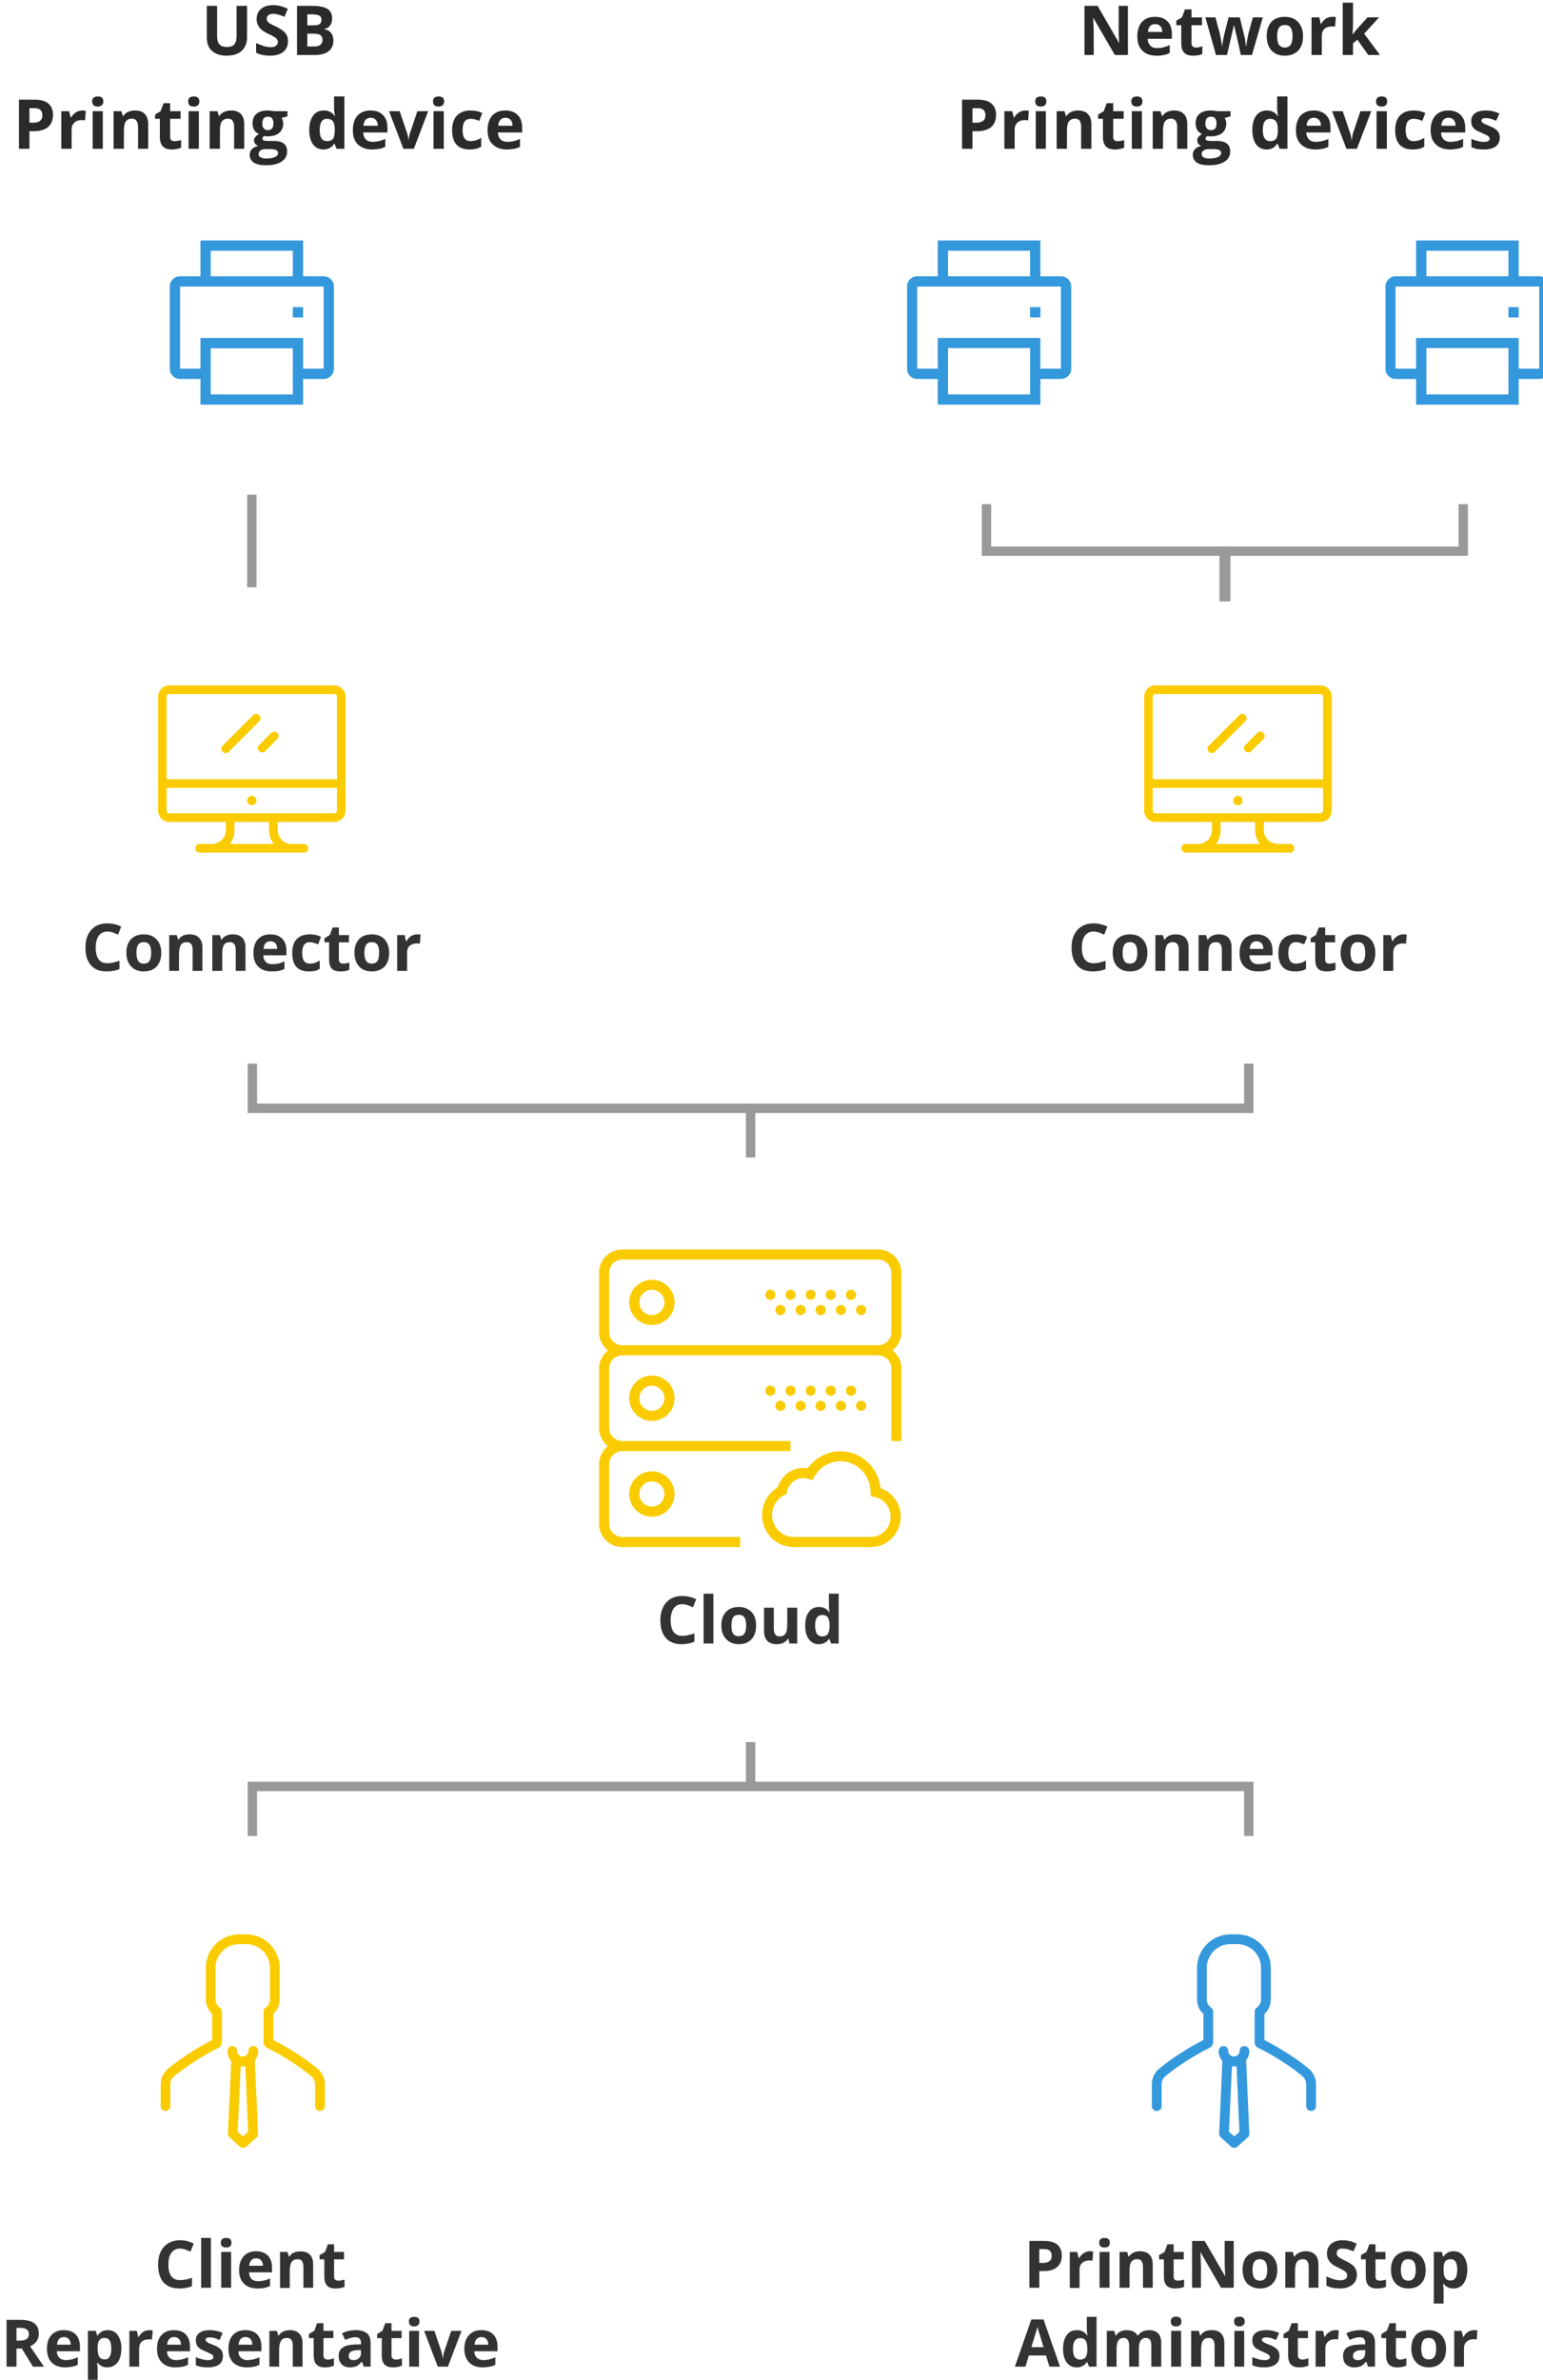 <?xml version="1.0" encoding="UTF-8" standalone="no"?>
<!-- Creator: CorelDRAW X8 -->

<svg
   xmlns:dc="http://purl.org/dc/elements/1.1/"
   xmlns:cc="http://creativecommons.org/ns#"
   xmlns:rdf="http://www.w3.org/1999/02/22-rdf-syntax-ns#"
   xmlns:svg="http://www.w3.org/2000/svg"
   xmlns="http://www.w3.org/2000/svg"
   xmlns:sodipodi="http://sodipodi.sourceforge.net/DTD/sodipodi-0.dtd"
   xmlns:inkscape="http://www.inkscape.org/namespaces/inkscape"
   xml:space="preserve"
   width="329.046"
   height="507.213"
   version="1.1"
   style="clip-rule:evenodd;fill-rule:evenodd;image-rendering:optimizeQuality;shape-rendering:geometricPrecision;text-rendering:geometricPrecision"
   viewBox="0 0 8706.008 13420.011"
   enable-background="new 0 0 450 530"
   id="svg3970"
   sodipodi:docname="software-component.svg"
   inkscape:version="0.92.1 r15371"><sodipodi:namedview
     pagecolor="#ffffff"
     bordercolor="#666666"
     borderopacity="1"
     objecttolerance="10"
     gridtolerance="10"
     guidetolerance="10"
     inkscape:pageopacity="0"
     inkscape:pageshadow="2"
     inkscape:window-width="1920"
     inkscape:window-height="1017"
     id="namedview3972"
     showgrid="false"
     units="px"
     inkscape:zoom="0.75544332"
     inkscape:cx="396.85039"
     inkscape:cy="402.41272"
     inkscape:window-x="-8"
     inkscape:window-y="-8"
     inkscape:window-maximized="1"
     inkscape:current-layer="svg3970" /><defs
     id="defs3682"><style
       type="text/css"
       id="style3680"><![CDATA[
    .str0 {stroke:#999999;stroke-width:52.92}
    .fil2 {fill:none}
    .fil3 {fill:#333333}
    .fil0 {fill:#3498DD}
    .fil1 {fill:#FACC00}
    .fil4 {fill:#2B2A29;fill-rule:nonzero}
   ]]></style></defs><g
     id="g4423"
     transform="translate(-6127,-7859.988)"><g
       id="g4421"><g
         id="g4135"><path
           id="path4133"
           d="m 14812,9997 h -116 v 145 h -579 v -145 h -116 c -31,0 -57,-26 -57,-58 v -463 c 0,-32 26,-58 57,-58 h 116 v -202 h 579 v 202 h 116 c 32,0 58,26 58,58 v 463 c 0,32 -26,58 -58,58 z m -637,87 h 463 v -261 h -463 z m 463,-810 h -463 v 144 h 463 z m 174,202 h -116 -579 -116 v 463 h 116 v -173 h 579 v 173 h 116 z m -174,116 h 58 v 58 h -58 z"
           class="fil0"
           inkscape:connector-curvature="0"
           style="fill:#3498dd" /></g><g
         id="g4139"><path
           id="path4137"
           d="m 12113,9997 h -116 v 145 h -579 v -145 h -116 c -32,0 -57,-26 -57,-58 v -463 c 0,-32 25,-58 57,-58 h 116 v -202 h 579 v 202 h 116 c 32,0 58,26 58,58 v 463 c 0,32 -26,58 -58,58 z m -637,87 h 463 v -261 h -463 z m 463,-810 h -463 v 144 h 463 z m 174,202 h -116 -579 -116 v 463 h 116 v -173 h 579 v 173 h 116 z m -174,116 h 58 v 58 h -58 z"
           class="fil0"
           inkscape:connector-curvature="0"
           style="fill:#3498dd" /></g><g
         id="g4161"><g
           id="g4159"><g
             id="g4145"><g
               id="g4143"><path
                 id="path4141"
                 d="m 13577,12446 h -931 c -8,0 -15,-6 -15,-15 v -128 h 961 v 128 c 0,9 -7,15 -15,15 z m -368,96 c 0,29 10,56 27,77 h -248 c 16,-21 26,-48 26,-77 v -47 h 195 z m -563,-768 h 931 c 8,0 15,6 15,15 v 465 h -961 v -465 c 0,-9 7,-15 15,-15 z m 931,-49 h -931 c -35,0 -63,29 -63,64 v 642 c 0,36 28,64 63,64 h 319 v 47 c 0,42 -34,77 -77,77 h -70 c -14,0 -25,11 -25,24 0,14 11,25 25,25 h 588 c 13,0 24,-11 24,-25 0,-13 -11,-24 -24,-24 h -70 c -43,0 -78,-35 -78,-77 v -47 h 319 c 35,0 64,-28 64,-64 v -642 c 0,-35 -29,-64 -64,-64 z"
                 class="fil1"
                 inkscape:connector-curvature="0"
                 style="fill:#facc00" /></g></g><g
             id="g4149"><path
               id="path4147"
               d="m 13112,12348 c 14,0 26,12 26,27 0,14 -12,26 -26,26 -15,0 -27,-12 -27,-26 0,-15 12,-27 27,-27 z"
               class="fil1"
               inkscape:connector-curvature="0"
               style="fill:#facc00" /></g><g
             id="g4153"><path
               id="path4151"
               d="m 12964,12107 c 6,0 12,-2 17,-7 l 173,-173 c 9,-9 9,-24 0,-34 -10,-10 -25,-10 -35,0 l -172,172 c -10,10 -10,25 0,35 4,5 11,7 17,7 z"
               class="fil1"
               inkscape:connector-curvature="0"
               style="fill:#facc00" /></g><g
             id="g4157"><path
               id="path4155"
               d="m 13153,12096 c 4,5 11,7 17,7 6,0 12,-2 17,-7 l 69,-69 c 9,-9 9,-25 0,-34 -10,-10 -25,-10 -35,0 l -68,69 c -10,9 -10,25 0,34 z"
               class="fil1"
               inkscape:connector-curvature="0"
               style="fill:#facc00" /></g></g></g><g
         id="g4165"><path
           id="path4163"
           d="m 7953,9997 h -116 v 145 h -579 v -145 h -115 c -32,0 -58,-26 -58,-58 v -463 c 0,-32 26,-58 58,-58 h 115 v -202 h 579 v 202 h 116 c 32,0 58,26 58,58 v 463 c 0,32 -26,58 -58,58 z m -637,87 h 463 v -260 h -463 z m 463,-810 h -463 v 144 h 463 z m 174,202 h -116 -579 -115 v 463 h 115 v -173 h 579 v 173 h 116 z m -174,116 h 58 v 58 h -58 z"
           class="fil0"
           inkscape:connector-curvature="0"
           style="fill:#3498dd" /></g><g
         id="g4187"><g
           id="g4185"><g
             id="g4171"><g
               id="g4169"><path
                 id="path4167"
                 d="m 8013,12446 h -931 c -8,0 -15,-6 -15,-15 v -128 h 961 v 128 c 0,9 -7,15 -15,15 z m -368,96 c 0,29 10,56 27,77 h -248 c 16,-21 26,-48 26,-77 v -47 h 195 z m -563,-768 h 931 c 8,0 15,6 15,15 v 465 h -961 v -465 c 0,-9 7,-15 15,-15 z m 931,-49 h -931 c -35,0 -63,29 -63,64 v 642 c 0,36 28,64 63,64 h 319 v 47 c 0,42 -34,77 -77,77 h -70 c -14,0 -25,11 -25,24 0,14 11,25 25,25 h 588 c 13,0 24,-11 24,-25 0,-13 -11,-24 -24,-24 h -71 c -42,0 -77,-35 -77,-77 v -47 h 319 c 35,0 64,-28 64,-64 v -642 c 0,-35 -29,-64 -64,-64 z"
                 class="fil1"
                 inkscape:connector-curvature="0"
                 style="fill:#facc00" /></g></g><g
             id="g4175"><path
               id="path4173"
               d="m 7548,12348 c 14,0 26,12 26,27 0,14 -12,26 -26,26 -15,0 -27,-12 -27,-26 0,-15 12,-27 27,-27 z"
               class="fil1"
               inkscape:connector-curvature="0"
               style="fill:#facc00" /></g><g
             id="g4179"><path
               id="path4177"
               d="m 7400,12107 c 6,0 12,-2 17,-7 l 173,-173 c 9,-9 9,-24 0,-34 -10,-10 -25,-10 -35,0 l -172,172 c -10,10 -10,25 0,35 4,5 11,7 17,7 z"
               class="fil1"
               inkscape:connector-curvature="0"
               style="fill:#facc00" /></g><g
             id="g4183"><path
               id="path4181"
               d="m 7589,12096 c 4,5 11,7 17,7 6,0 12,-2 17,-7 l 69,-69 c 9,-9 9,-25 0,-34 -10,-10 -25,-10 -35,0 l -68,69 c -10,9 -10,25 0,34 z"
               class="fil1"
               inkscape:connector-curvature="0"
               style="fill:#facc00" /></g></g></g><polyline
         id="polyline4189"
         points="13034,11251 13034,10968 11880,10968 11693,10968 11693,10703 "
         class="fil2 str0"
         style="fill:none;stroke:#999999;stroke-width:52.92" /><polyline
         id="polyline4191"
         points="13043,11251 13043,10968 14197,10968 14383,10968 14383,10703 "
         class="fil2 str0"
         style="fill:none;stroke:#999999;stroke-width:52.92" /><line
         id="line4193"
         y2="11172"
         x2="7548"
         y1="10650"
         x1="7548"
         class="fil2 str0"
         style="fill:none;stroke:#999999;stroke-width:52.92" /><polyline
         id="polyline4195"
         points="7551,13858 7551,14110 13173,14110 13173,13858 "
         class="fil2 str0"
         style="fill:none;stroke:#999999;stroke-width:52.92" /><line
         id="line4197"
         y2="14387"
         x2="10362"
         y1="14110"
         x1="10362"
         class="fil2 str0"
         style="fill:none;stroke:#999999;stroke-width:52.92" /><polyline
         id="polyline4199"
         points="13173,18213 13173,17934 7551,17934 7551,18213 "
         class="fil2 str0"
         style="fill:none;stroke:#999999;stroke-width:52.92" /><line
         id="line4201"
         y2="17684"
         x2="10362"
         y1="17934"
         x1="10362"
         class="fil2 str0"
         style="fill:none;stroke:#999999;stroke-width:52.92" /><g
         id="g4255"><g
           id="g4253"><path
             id="path4203"
             d="m 11095,16252 c -12,-117 -110,-208 -226,-208 -73,0 -142,36 -185,96 -8,-1 -16,-2 -25,-2 -66,0 -124,45 -144,109 -54,32 -88,92 -88,156 0,100 79,181 176,181 h 307 c 1,0 3,0 4,-1 2,1 4,1 6,1 h 122 c 92,0 167,-77 167,-171 0,-73 -47,-138 -114,-161 z m -53,275 h -123 -5 -311 c -66,0 -120,-56 -120,-124 0,-47 27,-91 69,-112 l 13,-6 2,-13 c 10,-45 49,-77 92,-77 10,0 20,2 29,5 l 22,7 12,-20 c 31,-54 86,-87 147,-87 93,0 169,78 170,174 l 1,24 22,4 c 52,10 90,57 90,111 0,63 -49,114 -110,114 z m 0,0 z"
             class="fil1"
             inkscape:connector-curvature="0"
             style="fill:#facc00" /><path
             id="path4205"
             d="m 9805,15077 c -70,0 -128,57 -128,127 0,71 58,128 128,128 71,0 128,-57 128,-128 0,-70 -57,-127 -128,-127 z m 0,199 c -39,0 -71,-32 -71,-72 0,-39 32,-71 71,-71 39,0 71,32 71,71 0,40 -32,72 -71,72 z m 0,0 z"
             class="fil1"
             inkscape:connector-curvature="0"
             style="fill:#facc00" /><path
             id="path4207"
             d="m 10957,15162 c 0,16 -13,28 -29,28 -15,0 -28,-12 -28,-28 0,-16 13,-29 28,-29 16,0 29,13 29,29 z m 0,0 z"
             class="fil1"
             inkscape:connector-curvature="0"
             style="fill:#facc00" /><path
             id="path4209"
             d="m 10843,15162 c 0,16 -12,28 -28,28 -16,0 -29,-12 -29,-28 0,-16 13,-29 29,-29 16,0 28,13 28,29 z m 0,0 z"
             class="fil1"
             inkscape:connector-curvature="0"
             style="fill:#facc00" /><path
             id="path4211"
             d="m 11014,15247 c 0,16 -13,29 -29,29 -15,0 -28,-13 -28,-29 0,-16 13,-28 28,-28 16,0 29,12 29,28 z m 0,0 z"
             class="fil1"
             inkscape:connector-curvature="0"
             style="fill:#facc00" /><path
             id="path4213"
             d="m 10900,15247 c 0,16 -13,29 -28,29 -16,0 -29,-13 -29,-29 0,-16 13,-28 29,-28 15,0 28,12 28,28 z m 0,0 z"
             class="fil1"
             inkscape:connector-curvature="0"
             style="fill:#facc00" /><path
             id="path4215"
             d="m 10729,15162 c 0,16 -12,28 -28,28 -16,0 -28,-12 -28,-28 0,-16 12,-29 28,-29 16,0 28,13 28,29 z m 0,0 z"
             class="fil1"
             inkscape:connector-curvature="0"
             style="fill:#facc00" /><path
             id="path4217"
             d="m 10786,15247 c 0,16 -12,29 -28,29 -16,0 -29,-13 -29,-29 0,-16 13,-28 29,-28 16,0 28,12 28,28 z m 0,0 z"
             class="fil1"
             inkscape:connector-curvature="0"
             style="fill:#facc00" /><path
             id="path4219"
             d="m 10616,15162 c 0,16 -13,28 -29,28 -15,0 -28,-12 -28,-28 0,-16 13,-29 28,-29 16,0 29,13 29,29 z m 0,0 z"
             class="fil1"
             inkscape:connector-curvature="0"
             style="fill:#facc00" /><path
             id="path4221"
             d="m 10673,15247 c 0,16 -13,29 -29,29 -16,0 -28,-13 -28,-29 0,-16 12,-28 28,-28 16,0 29,12 29,28 z m 0,0 z"
             class="fil1"
             inkscape:connector-curvature="0"
             style="fill:#facc00" /><path
             id="path4223"
             d="m 10502,15162 c 0,16 -13,28 -29,28 -15,0 -28,-12 -28,-28 0,-16 13,-29 28,-29 16,0 29,13 29,29 z m 0,0 z"
             class="fil1"
             inkscape:connector-curvature="0"
             style="fill:#facc00" /><path
             id="path4225"
             d="m 10559,15247 c 0,16 -13,29 -29,29 -15,0 -28,-13 -28,-29 0,-16 13,-28 28,-28 16,0 29,12 29,28 z m 0,0 z"
             class="fil1"
             inkscape:connector-curvature="0"
             style="fill:#facc00" /><path
             id="path4227"
             d="m 11213,15372 v -335 c 0,-72 -59,-131 -131,-131 H 9638 c -73,0 -131,59 -131,131 v 335 c 0,42 20,79 50,103 -30,24 -50,61 -50,102 v 335 c 0,42 20,79 50,103 -30,24 -50,61 -50,103 v 335 c 0,72 58,131 131,131 h 665 v -57 h -665 c -41,0 -74,-33 -74,-74 v -335 c 0,-41 33,-75 74,-75 h 949 v -57 h -949 c -41,0 -74,-33 -74,-74 v -335 c 0,-41 33,-74 74,-74 h 1444 c 41,0 74,33 74,74 v 409 h 57 v -409 c 0,-41 -20,-78 -51,-102 31,-24 51,-61 51,-103 z m -1575,74 c -41,0 -74,-33 -74,-74 v -335 c 0,-41 33,-74 74,-74 h 1444 c 41,0 74,33 74,74 v 335 c 0,41 -33,74 -74,74 z m 0,0 z"
             class="fil1"
             inkscape:connector-curvature="0"
             style="fill:#facc00" /><path
             id="path4229"
             d="m 9677,15745 c 0,70 58,128 128,128 71,0 128,-58 128,-128 0,-71 -57,-128 -128,-128 -70,0 -128,57 -128,128 z m 199,0 c 0,39 -32,71 -71,71 -39,0 -71,-32 -71,-71 0,-39 32,-71 71,-71 39,0 71,32 71,71 z m 0,0 z"
             class="fil1"
             inkscape:connector-curvature="0"
             style="fill:#facc00" /><path
             id="path4231"
             d="m 10957,15702 c 0,16 -13,29 -29,29 -15,0 -28,-13 -28,-29 0,-16 13,-28 28,-28 16,0 29,12 29,28 z m 0,0 z"
             class="fil1"
             inkscape:connector-curvature="0"
             style="fill:#facc00" /><path
             id="path4233"
             d="m 10843,15702 c 0,16 -12,29 -28,29 -16,0 -29,-13 -29,-29 0,-16 13,-28 29,-28 16,0 28,12 28,28 z m 0,0 z"
             class="fil1"
             inkscape:connector-curvature="0"
             style="fill:#facc00" /><path
             id="path4235"
             d="m 11014,15788 c 0,15 -13,28 -29,28 -15,0 -28,-13 -28,-28 0,-16 13,-29 28,-29 16,0 29,13 29,29 z m 0,0 z"
             class="fil1"
             inkscape:connector-curvature="0"
             style="fill:#facc00" /><path
             id="path4237"
             d="m 10900,15788 c 0,15 -13,28 -28,28 -16,0 -29,-13 -29,-28 0,-16 13,-29 29,-29 15,0 28,13 28,29 z m 0,0 z"
             class="fil1"
             inkscape:connector-curvature="0"
             style="fill:#facc00" /><path
             id="path4239"
             d="m 10729,15702 c 0,16 -12,29 -28,29 -16,0 -28,-13 -28,-29 0,-16 12,-28 28,-28 16,0 28,12 28,28 z m 0,0 z"
             class="fil1"
             inkscape:connector-curvature="0"
             style="fill:#facc00" /><path
             id="path4241"
             d="m 10786,15788 c 0,15 -12,28 -28,28 -16,0 -29,-13 -29,-28 0,-16 13,-29 29,-29 16,0 28,13 28,29 z m 0,0 z"
             class="fil1"
             inkscape:connector-curvature="0"
             style="fill:#facc00" /><path
             id="path4243"
             d="m 10616,15702 c 0,16 -13,29 -29,29 -15,0 -28,-13 -28,-29 0,-16 13,-28 28,-28 16,0 29,12 29,28 z m 0,0 z"
             class="fil1"
             inkscape:connector-curvature="0"
             style="fill:#facc00" /><path
             id="path4245"
             d="m 10673,15788 c 0,15 -13,28 -29,28 -16,0 -28,-13 -28,-28 0,-16 12,-29 28,-29 16,0 29,13 29,29 z m 0,0 z"
             class="fil1"
             inkscape:connector-curvature="0"
             style="fill:#facc00" /><path
             id="path4247"
             d="m 10502,15702 c 0,16 -13,29 -29,29 -15,0 -28,-13 -28,-29 0,-16 13,-28 28,-28 16,0 29,12 29,28 z m 0,0 z"
             class="fil1"
             inkscape:connector-curvature="0"
             style="fill:#facc00" /><path
             id="path4249"
             d="m 10559,15788 c 0,15 -13,28 -29,28 -15,0 -28,-13 -28,-28 0,-16 13,-29 28,-29 16,0 29,13 29,29 z m 0,0 z"
             class="fil1"
             inkscape:connector-curvature="0"
             style="fill:#facc00" /><path
             id="path4251"
             d="m 9677,16285 c 0,71 58,128 128,128 71,0 128,-57 128,-128 0,-70 -57,-128 -128,-128 -70,0 -128,58 -128,128 z m 199,0 c 0,39 -32,71 -71,71 -39,0 -71,-32 -71,-71 0,-39 32,-71 71,-71 39,0 71,32 71,71 z m 0,0 z"
             class="fil1"
             inkscape:connector-curvature="0"
             style="fill:#facc00" /></g></g><g
         id="g4263"><g
           id="g4261"><path
             id="path4257"
             d="m 12667,19526 c -26,21 -41,54 -41,88 v 123 c 0,15 12,27 27,27 16,0 28,-12 28,-27 v -123 c 0,-18 8,-35 21,-46 109,-89 227,-149 250,-160 12,-6 20,-18 20,-32 v -173 c 0,-9 -5,-17 -12,-22 -15,-10 -24,-27 -24,-45 v -179 c 0,-74 60,-134 134,-134 h 38 c 74,0 134,60 134,134 v 179 c 0,18 -9,35 -24,45 -7,5 -12,13 -12,22 v 173 c 0,14 8,26 20,32 23,11 141,70 250,160 13,11 21,28 21,46 v 122 c 0,16 12,28 28,28 15,0 27,-12 27,-28 v -122 c 0,-35 -15,-67 -41,-89 -102,-83 -211,-141 -250,-161 v -147 c 23,-21 36,-50 36,-81 v -179 c 0,-104 -85,-189 -189,-189 h -38 c -104,0 -189,85 -189,189 v 179 c 0,31 13,60 36,81 v 147 c -39,20 -148,78 -250,162 z m 0,0 z"
             class="fil0"
             inkscape:connector-curvature="0"
             style="fill:#3498dd" /><path
             id="path4259"
             d="m 13148,19398 c -15,0 -27,12 -27,28 0,17 -14,31 -32,31 -6,0 -13,-2 -18,-5 -1,-1 -2,-2 -3,-3 -7,-6 -11,-14 -11,-24 0,-15 -12,-27 -27,-27 -15,0 -27,12 -27,27 0,22 8,42 21,58 l -18,408 c 0,9 3,17 9,22 l 58,52 c 5,5 12,7 18,7 7,0 13,-2 18,-7 l 57,-51 c 7,-5 10,-13 10,-21 l -18,-414 c 11,-15 18,-33 18,-53 0,-15 -13,-28 -28,-28 z m -57,510 -30,-27 17,-369 c 3,0 7,1 11,1 5,0 10,-1 15,-2 l 16,371 z m 0,0 z"
             class="fil0"
             inkscape:connector-curvature="0"
             style="fill:#3498dd" /></g></g><g
         id="g4269"><path
           id="path4265"
           d="m 7075,19526 c -26,21 -41,54 -41,88 v 123 c 0,15 12,27 27,27 15,0 27,-12 27,-27 v -123 c 0,-18 8,-35 22,-46 109,-89 227,-149 249,-160 13,-6 20,-18 20,-32 v -172 c 0,-10 -4,-18 -12,-23 -15,-10 -24,-27 -24,-45 v -179 c 0,-74 60,-134 134,-134 h 39 c 74,0 134,60 134,134 v 179 c 0,18 -9,35 -24,45 -8,5 -12,13 -12,23 v 172 c 0,14 8,26 20,32 22,11 140,70 249,160 14,11 22,28 22,46 v 122 c 0,16 12,28 27,28 15,0 28,-12 28,-28 v -122 c 0,-35 -16,-67 -42,-89 -101,-83 -210,-141 -249,-161 v -147 c 22,-21 36,-50 36,-81 v -179 c 0,-104 -85,-189 -189,-189 h -39 c -104,0 -189,85 -189,189 v 179 c 0,31 14,60 36,81 v 147 c -39,20 -147,78 -249,162 z m 0,0 z"
           class="fil1"
           inkscape:connector-curvature="0"
           style="fill:#facc00" /><path
           id="path4267"
           d="m 7556,19398 c -15,0 -27,12 -27,28 0,17 -15,31 -32,31 -7,0 -13,-2 -18,-5 -1,-1 -3,-2 -4,-3 -6,-6 -10,-14 -10,-24 0,-15 -12,-27 -28,-27 -15,0 -27,12 -27,27 0,22 8,42 22,58 l -19,408 c 0,9 3,17 10,22 l 57,52 c 6,5 12,7 19,7 6,0 13,-2 18,-7 l 57,-51 c 6,-5 9,-13 9,-21 l -18,-414 c 12,-15 19,-33 19,-53 -1,-15 -13,-28 -28,-28 z m -58,510 -30,-27 17,-369 c 4,0 8,1 11,1 5,0 10,-1 15,-2 l 16,371 z m 0,0 z"
           class="fil1"
           inkscape:connector-curvature="0"
           style="fill:#facc00" /></g><g
         id="g4289"><path
           id="path4271"
           d="m 6733,13113 c -21,0 -37,8 -49,24 -11,16 -17,38 -17,66 0,59 22,89 66,89 19,0 41,-5 68,-14 v 47 c -22,9 -46,13 -73,13 -38,0 -68,-11 -88,-35 -21,-23 -31,-56 -31,-100 0,-28 5,-52 15,-72 10,-21 25,-37 43,-48 19,-11 41,-16 66,-16 26,0 52,6 78,18 l -18,46 c -10,-5 -20,-9 -30,-13 -10,-3 -20,-5 -30,-5 z"
           class="fil3"
           inkscape:connector-curvature="0"
           style="fill:#333333" /><path
           id="path4273"
           d="m 7037,13233 c 0,33 -9,59 -27,78 -17,18 -41,27 -72,27 -19,0 -37,-4 -51,-12 -15,-9 -27,-21 -35,-37 -8,-16 -12,-34 -12,-56 0,-33 9,-58 26,-77 18,-18 42,-27 73,-27 19,0 37,4 51,12 15,9 27,21 35,37 8,16 12,34 12,55 z m -140,0 c 0,20 3,35 10,46 6,10 17,15 32,15 14,0 25,-5 31,-15 7,-10 10,-26 10,-46 0,-20 -3,-35 -10,-45 -6,-10 -17,-15 -32,-15 -14,0 -25,5 -32,15 -6,10 -9,25 -9,45 z"
           class="fil3"
           inkscape:connector-curvature="0"
           style="fill:#333333" /><path
           id="path4275"
           d="m 7269,13335 h -55 v -118 c 0,-15 -3,-26 -8,-33 -5,-7 -14,-11 -25,-11 -15,0 -27,5 -33,15 -7,11 -11,28 -11,52 v 95 h -55 v -202 h 42 l 8,25 h 3 c 6,-9 14,-17 25,-22 11,-5 23,-7 37,-7 23,0 41,6 53,19 13,13 19,31 19,55 z"
           class="fil3"
           inkscape:connector-curvature="0"
           style="fill:#333333" /><path
           id="path4277"
           d="m 7512,13335 h -55 v -118 c 0,-15 -3,-26 -8,-33 -5,-7 -13,-11 -25,-11 -15,0 -26,5 -33,15 -7,11 -10,28 -10,52 v 95 h -56 v -202 h 43 l 7,25 h 3 c 6,-9 15,-17 26,-22 10,-5 23,-7 36,-7 24,0 42,6 54,19 12,13 18,31 18,55 z"
           class="fil3"
           inkscape:connector-curvature="0"
           style="fill:#333333" /><path
           id="path4279"
           d="m 7660,13338 c -32,0 -58,-9 -76,-27 -18,-18 -27,-43 -27,-76 0,-34 8,-60 25,-78 17,-19 40,-28 70,-28 29,0 51,8 67,24 16,16 24,39 24,68 v 26 h -130 c 0,16 5,28 13,37 9,9 21,13 37,13 12,0 24,-1 35,-3 10,-3 22,-7 34,-13 v 43 c -10,5 -20,8 -31,11 -11,2 -25,3 -41,3 z m -7,-170 c -12,0 -21,4 -28,11 -6,8 -10,18 -11,32 h 77 c 0,-14 -4,-24 -10,-32 -7,-7 -17,-11 -28,-11 z"
           class="fil3"
           inkscape:connector-curvature="0"
           style="fill:#333333" /><path
           id="path4281"
           d="m 7870,13338 c -63,0 -94,-34 -94,-103 0,-35 8,-61 25,-79 17,-18 42,-27 74,-27 23,0 44,4 63,14 l -16,42 c -9,-3 -17,-6 -25,-8 -7,-3 -15,-4 -22,-4 -29,0 -43,21 -43,61 0,40 14,60 43,60 10,0 20,-2 29,-4 9,-3 18,-8 27,-14 v 47 c -8,6 -18,10 -27,12 -9,2 -20,3 -34,3 z"
           class="fil3"
           inkscape:connector-curvature="0"
           style="fill:#333333" /><path
           id="path4283"
           d="m 8063,13294 c 10,0 22,-2 35,-6 v 41 c -14,6 -30,9 -50,9 -23,0 -39,-5 -49,-16 -10,-11 -15,-28 -15,-50 v -98 h -26 v -23 l 30,-19 16,-42 h 35 v 43 h 57 v 41 h -57 v 98 c 0,7 3,13 7,17 4,4 10,5 17,5 z"
           class="fil3"
           inkscape:connector-curvature="0"
           style="fill:#333333" /><path
           id="path4285"
           d="m 8323,13233 c 0,33 -9,59 -26,78 -18,18 -42,27 -73,27 -19,0 -36,-4 -51,-12 -15,-9 -26,-21 -34,-37 -8,-16 -12,-34 -12,-56 0,-33 8,-58 26,-77 17,-18 41,-27 72,-27 20,0 37,4 52,12 15,9 26,21 34,37 8,16 12,34 12,55 z m -140,0 c 0,20 3,35 10,46 6,10 17,15 32,15 15,0 25,-5 32,-15 6,-10 9,-26 9,-46 0,-20 -3,-35 -9,-45 -7,-10 -18,-15 -32,-15 -15,0 -26,5 -32,15 -7,10 -10,25 -10,45 z"
           class="fil3"
           inkscape:connector-curvature="0"
           style="fill:#333333" /><path
           id="path4287"
           d="m 8481,13129 c 8,0 14,0 19,1 l -4,52 c -5,-1 -10,-2 -17,-2 -17,0 -31,5 -41,14 -10,9 -14,22 -14,38 v 103 h -56 v -202 h 42 l 8,34 h 3 c 6,-12 15,-21 25,-28 11,-7 23,-10 35,-10 z"
           class="fil3"
           inkscape:connector-curvature="0"
           style="fill:#333333" /></g><g
         id="g4301"><path
           id="path4291"
           d="m 9977,16906 c -21,0 -37,8 -49,24 -11,16 -17,38 -17,66 0,59 22,89 66,89 19,0 41,-5 68,-14 v 47 c -22,9 -46,14 -73,14 -38,0 -68,-12 -88,-35 -21,-24 -31,-57 -31,-101 0,-27 5,-51 15,-72 10,-21 25,-37 43,-48 19,-11 41,-16 66,-16 26,0 52,6 78,18 l -18,46 c -10,-5 -20,-9 -30,-12 -10,-4 -20,-6 -30,-6 z"
           class="fil3"
           inkscape:connector-curvature="0"
           style="fill:#333333" /><polygon
           id="polygon4293"
           points="10152,17128 10097,17128 10097,16847 10152,16847 "
           class="fil3"
           style="fill:#333333" /><path
           id="path4295"
           d="m 10393,17027 c 0,32 -8,58 -26,77 -17,18 -41,28 -72,28 -19,0 -37,-5 -51,-13 -15,-9 -27,-21 -35,-37 -8,-16 -12,-34 -12,-55 0,-33 9,-59 26,-77 18,-19 42,-28 73,-28 19,0 37,4 51,13 15,8 27,20 35,36 8,16 11,34 11,56 z m -139,0 c 0,20 3,35 9,45 7,10 18,15 33,15 14,0 25,-5 31,-15 7,-10 10,-25 10,-45 0,-21 -3,-36 -10,-46 -6,-10 -17,-15 -32,-15 -14,0 -25,5 -32,15 -6,10 -9,25 -9,46 z"
           class="fil3"
           inkscape:connector-curvature="0"
           style="fill:#333333" /><path
           id="path4297"
           d="m 10582,17128 -7,-26 h -3 c -6,10 -14,17 -25,22 -11,5 -23,8 -37,8 -24,0 -42,-7 -54,-19 -12,-13 -18,-32 -18,-55 v -132 h 55 v 118 c 0,14 3,25 8,33 5,7 13,11 25,11 15,0 26,-5 33,-16 7,-10 10,-27 10,-51 v -95 h 56 v 202 z"
           class="fil3"
           inkscape:connector-curvature="0"
           style="fill:#333333" /><path
           id="path4299"
           d="m 10746,17132 c -23,0 -42,-10 -55,-28 -14,-19 -21,-44 -21,-77 0,-33 7,-59 21,-77 14,-19 33,-28 57,-28 25,0 45,10 58,30 h 2 c -3,-15 -4,-29 -4,-41 v -64 h 55 v 281 h -42 l -11,-26 h -2 c -13,20 -32,30 -58,30 z m 20,-44 c 14,0 24,-4 31,-13 6,-8 10,-22 11,-41 v -6 c 0,-22 -4,-38 -10,-47 -7,-9 -18,-14 -33,-14 -12,0 -22,5 -29,15 -7,11 -10,26 -10,46 0,20 4,35 10,45 7,10 17,15 30,15 z"
           class="fil3"
           inkscape:connector-curvature="0"
           style="fill:#333333" /></g><g
         id="g4343"><path
           id="path4303"
           d="m 7143,20540 c -21,0 -37,8 -49,24 -12,16 -17,38 -17,66 0,59 22,88 66,88 19,0 41,-4 67,-13 v 47 c -21,9 -46,13 -72,13 -39,0 -68,-12 -89,-35 -20,-23 -30,-57 -30,-100 0,-28 5,-52 15,-73 10,-20 24,-36 43,-47 19,-11 41,-17 66,-17 26,0 51,6 77,19 l -18,45 c -10,-4 -20,-8 -30,-12 -10,-3 -19,-5 -29,-5 z"
           class="fil3"
           inkscape:connector-curvature="0"
           style="fill:#333333" /><polygon
           id="polygon4305"
           points="7317,20761 7262,20761 7262,20480 7317,20480 "
           class="fil3"
           style="fill:#333333" /><path
           id="path4307"
           d="m 7373,20507 c 0,-18 10,-27 30,-27 20,0 30,9 30,27 0,9 -2,15 -7,20 -5,5 -13,7 -23,7 -20,0 -30,-9 -30,-27 z m 58,254 h -56 v -202 h 56 z"
           class="fil3"
           inkscape:connector-curvature="0"
           style="fill:#333333" /><path
           id="path4309"
           d="m 7580,20765 c -33,0 -58,-9 -76,-27 -19,-18 -28,-43 -28,-76 0,-34 9,-60 26,-79 16,-18 40,-28 70,-28 28,0 51,9 67,25 15,16 23,39 23,67 v 27 h -130 c 1,16 5,28 14,37 9,9 21,13 36,13 13,0 24,-1 35,-4 11,-2 22,-6 34,-12 v 43 c -10,5 -20,8 -31,11 -11,2 -24,3 -40,3 z m -8,-170 c -12,0 -21,3 -27,11 -7,7 -11,18 -12,31 h 78 c -1,-13 -4,-24 -11,-31 -7,-8 -16,-11 -28,-11 z"
           class="fil3"
           inkscape:connector-curvature="0"
           style="fill:#333333" /><path
           id="path4311"
           d="m 7894,20761 h -55 v -118 c 0,-14 -3,-25 -8,-32 -5,-8 -13,-11 -25,-11 -15,0 -26,5 -33,15 -7,10 -11,27 -11,51 v 96 h -55 v -203 h 42 l 8,26 h 3 c 6,-10 14,-17 25,-22 11,-5 23,-7 37,-7 24,0 41,6 54,19 12,12 18,31 18,55 z"
           class="fil3"
           inkscape:connector-curvature="0"
           style="fill:#333333" /><path
           id="path4313"
           d="m 8036,20721 c 10,0 21,-2 35,-6 v 41 c -14,6 -31,9 -51,9 -22,0 -38,-5 -48,-17 -10,-11 -15,-28 -15,-50 v -97 h -27 v -24 l 31,-18 16,-43 h 35 v 43 h 56 v 42 h -56 v 97 c 0,8 2,14 6,18 5,3 11,5 18,5 z"
           class="fil3"
           inkscape:connector-curvature="0"
           style="fill:#333333" /><path
           id="path4315"
           d="m 6220,21105 v 101 h -56 v -264 h 77 c 36,0 62,6 79,19 18,13 26,33 26,60 0,15 -4,29 -12,41 -9,12 -21,22 -37,29 40,59 66,98 78,115 h -62 l -63,-102 h -30 z m 0,-46 h 18 c 18,0 31,-3 39,-9 9,-6 13,-15 13,-28 0,-12 -5,-21 -13,-27 -9,-5 -22,-8 -40,-8 h -17 z"
           class="fil3"
           inkscape:connector-curvature="0"
           style="fill:#333333" /><path
           id="path4317"
           d="m 6495,21210 c -32,0 -58,-9 -76,-27 -18,-18 -27,-44 -27,-77 0,-34 8,-60 25,-78 17,-19 40,-28 70,-28 29,0 51,8 67,24 16,17 24,39 24,68 v 27 h -131 c 1,15 6,28 14,36 9,9 21,14 37,14 12,0 24,-2 34,-4 11,-3 23,-7 34,-12 v 42 c -9,5 -20,9 -31,11 -10,2 -24,4 -40,4 z m -7,-171 c -12,0 -21,4 -28,11 -7,8 -10,18 -11,32 h 77 c 0,-14 -4,-24 -11,-32 -6,-7 -16,-11 -27,-11 z"
           class="fil3"
           inkscape:connector-curvature="0"
           style="fill:#333333" /><path
           id="path4319"
           d="m 6734,21210 c -24,0 -43,-9 -56,-26 h -3 c 2,17 3,26 3,29 v 82 h -55 v -291 h 45 l 7,26 h 3 c 13,-20 32,-30 57,-30 24,0 43,9 56,28 14,18 21,44 21,76 0,22 -4,41 -10,57 -6,16 -15,28 -27,36 -12,8 -25,13 -41,13 z m -17,-166 c -13,0 -23,4 -29,13 -7,8 -10,22 -10,41 v 6 c 0,22 3,37 10,47 6,9 16,14 30,14 25,0 37,-20 37,-61 0,-20 -3,-35 -9,-45 -6,-10 -16,-15 -29,-15 z"
           class="fil3"
           inkscape:connector-curvature="0"
           style="fill:#333333" /><path
           id="path4321"
           d="m 6970,21000 c 7,0 14,1 19,2 l -5,51 c -4,-1 -9,-1 -16,-1 -17,0 -31,4 -41,13 -10,9 -15,22 -15,38 v 103 h -55 v -202 h 42 l 8,34 h 3 c 6,-12 15,-21 25,-28 11,-7 22,-10 35,-10 z"
           class="fil3"
           inkscape:connector-curvature="0"
           style="fill:#333333" /><path
           id="path4323"
           d="m 7117,21210 c -33,0 -58,-9 -76,-27 -19,-18 -28,-44 -28,-77 0,-34 8,-60 25,-78 17,-19 41,-28 71,-28 28,0 51,8 66,24 16,17 24,39 24,68 v 27 h -130 c 0,15 5,28 14,36 8,9 21,14 36,14 13,0 24,-2 35,-4 11,-3 22,-7 34,-12 v 42 c -10,5 -20,9 -31,11 -11,2 -24,4 -40,4 z m -8,-171 c -12,0 -21,4 -27,11 -7,8 -11,18 -12,32 h 78 c -1,-14 -4,-24 -11,-32 -7,-7 -16,-11 -28,-11 z"
           class="fil3"
           inkscape:connector-curvature="0"
           style="fill:#333333" /><path
           id="path4325"
           d="m 7385,21146 c 0,21 -7,36 -21,47 -15,11 -36,17 -65,17 -15,0 -27,-1 -38,-3 -10,-2 -20,-5 -29,-9 v -46 c 10,5 22,9 35,12 13,4 24,5 34,5 20,0 30,-6 30,-17 0,-4 -2,-8 -4,-11 -3,-2 -7,-5 -14,-9 -6,-3 -15,-7 -26,-12 -16,-6 -27,-12 -34,-18 -8,-6 -13,-12 -16,-19 -3,-7 -5,-16 -5,-27 0,-18 7,-31 21,-41 14,-10 33,-15 59,-15 24,0 48,5 71,16 l -17,40 c -10,-5 -19,-8 -28,-11 -9,-3 -18,-4 -27,-4 -16,0 -24,4 -24,13 0,5 2,9 8,13 5,4 16,9 34,16 16,6 27,12 35,18 7,5 12,12 16,19 3,7 5,16 5,26 z"
           class="fil3"
           inkscape:connector-curvature="0"
           style="fill:#333333" /><path
           id="path4327"
           d="m 7520,21210 c -33,0 -58,-9 -77,-27 -18,-18 -27,-44 -27,-77 0,-34 8,-60 25,-78 17,-19 41,-28 71,-28 28,0 50,8 66,24 16,17 24,39 24,68 v 27 h -130 c 0,15 5,28 14,36 8,9 21,14 36,14 12,0 24,-2 35,-4 11,-3 22,-7 34,-12 v 42 c -10,5 -20,9 -31,11 -11,2 -24,4 -40,4 z m -8,-171 c -12,0 -21,4 -27,11 -7,8 -11,18 -12,32 h 78 c -1,-14 -4,-24 -11,-32 -7,-7 -16,-11 -28,-11 z"
           class="fil3"
           inkscape:connector-curvature="0"
           style="fill:#333333" /><path
           id="path4329"
           d="m 7834,21206 h -55 v -118 c 0,-15 -3,-26 -8,-33 -5,-7 -14,-11 -25,-11 -15,0 -27,5 -33,16 -7,10 -11,27 -11,51 v 95 h -55 v -202 h 42 l 8,26 h 3 c 6,-10 14,-17 25,-22 11,-5 23,-8 37,-8 23,0 41,6 53,19 13,13 19,31 19,55 z"
           class="fil3"
           inkscape:connector-curvature="0"
           style="fill:#333333" /><path
           id="path4331"
           d="m 7976,21166 c 9,0 21,-2 35,-7 v 41 c -14,7 -31,10 -51,10 -22,0 -38,-6 -48,-17 -10,-11 -15,-28 -15,-50 v -98 h -27 v -23 l 31,-19 15,-42 h 36 v 43 h 56 v 41 h -56 v 98 c 0,8 2,13 6,17 5,4 11,6 18,6 z"
           class="fil3"
           inkscape:connector-curvature="0"
           style="fill:#333333" /><path
           id="path4333"
           d="m 8180,21206 -11,-28 h -1 c -10,12 -19,20 -29,25 -10,4 -23,7 -38,7 -20,0 -35,-6 -46,-17 -11,-11 -17,-27 -17,-47 0,-22 7,-38 23,-48 15,-10 37,-16 67,-17 l 36,-1 v -9 c 0,-20 -11,-31 -32,-31 -16,0 -35,5 -57,15 l -18,-37 c 23,-12 49,-18 77,-18 27,0 48,6 63,17 14,12 21,30 21,54 v 135 z m -17,-94 -21,1 c -16,1 -28,3 -36,9 -8,5 -11,13 -11,24 0,15 8,23 26,23 13,0 23,-3 31,-11 8,-7 12,-17 12,-29 z"
           class="fil3"
           inkscape:connector-curvature="0"
           style="fill:#333333" /><path
           id="path4335"
           d="m 8360,21166 c 10,0 22,-2 35,-7 v 41 c -14,7 -31,10 -51,10 -22,0 -38,-6 -48,-17 -10,-11 -15,-28 -15,-50 v -98 h -26 v -23 l 30,-19 16,-42 h 35 v 43 h 57 v 41 h -57 v 98 c 0,8 2,13 7,17 4,4 10,6 17,6 z"
           class="fil3"
           inkscape:connector-curvature="0"
           style="fill:#333333" /><path
           id="path4337"
           d="m 8434,20951 c 0,-17 10,-26 30,-26 20,0 30,9 30,26 0,9 -3,16 -8,20 -5,5 -12,8 -22,8 -20,0 -30,-9 -30,-28 z m 57,255 h -55 v -202 h 55 z"
           class="fil3"
           inkscape:connector-curvature="0"
           style="fill:#333333" /><path
           id="path4339"
           d="m 8597,21206 -77,-202 h 58 l 39,115 c 4,15 7,28 8,41 h 1 c 1,-11 3,-25 8,-41 l 39,-115 h 58 l -77,202 z"
           class="fil3"
           inkscape:connector-curvature="0"
           style="fill:#333333" /><path
           id="path4341"
           d="m 8851,21210 c -32,0 -58,-9 -76,-27 -18,-18 -28,-44 -28,-77 0,-34 9,-60 26,-78 17,-19 40,-28 70,-28 29,0 51,8 67,24 16,17 24,39 24,68 v 27 h -131 c 1,15 5,28 14,36 9,9 21,14 37,14 12,0 23,-2 34,-4 11,-3 22,-7 34,-12 v 42 c -9,5 -20,9 -31,11 -11,2 -24,4 -40,4 z m -8,-171 c -11,0 -20,4 -27,11 -7,8 -11,18 -11,32 h 77 c 0,-14 -4,-24 -11,-32 -7,-7 -16,-11 -28,-11 z"
           class="fil3"
           inkscape:connector-curvature="0"
           style="fill:#333333" /></g><g
         id="g4395"><path
           id="path4345"
           d="m 12118,20580 c 0,28 -9,50 -27,65 -18,15 -43,22 -76,22 h -24 v 94 h -56 v -264 h 84 c 32,0 57,7 74,21 16,14 25,34 25,62 z m -127,41 h 18 c 18,0 31,-3 39,-10 9,-7 13,-16 13,-30 0,-13 -4,-22 -11,-29 -7,-6 -18,-9 -33,-9 h -26 z"
           class="fil3"
           inkscape:connector-curvature="0"
           style="fill:#333333" /><path
           id="path4347"
           d="m 12276,20555 c 8,0 14,1 19,2 l -4,52 c -5,-1 -10,-2 -17,-2 -17,0 -31,5 -41,14 -10,9 -15,21 -15,38 v 103 h -55 v -203 h 42 l 8,34 h 3 c 6,-11 15,-20 25,-27 11,-7 23,-11 35,-11 z"
           class="fil3"
           inkscape:connector-curvature="0"
           style="fill:#333333" /><path
           id="path4349"
           d="m 12329,20507 c 0,-18 10,-27 30,-27 20,0 30,9 30,27 0,9 -2,15 -7,20 -5,5 -13,7 -23,7 -20,0 -30,-9 -30,-27 z m 58,254 h -56 v -202 h 56 z"
           class="fil3"
           inkscape:connector-curvature="0"
           style="fill:#333333" /><path
           id="path4351"
           d="m 12631,20761 h -55 v -118 c 0,-14 -3,-25 -8,-32 -5,-8 -13,-11 -25,-11 -15,0 -26,5 -33,15 -7,10 -10,27 -10,51 v 95 h -56 v -202 h 43 l 7,26 h 3 c 6,-10 15,-17 25,-22 11,-5 24,-8 37,-8 24,0 42,7 54,20 12,12 18,31 18,55 z"
           class="fil3"
           inkscape:connector-curvature="0"
           style="fill:#333333" /><path
           id="path4353"
           d="m 12773,20721 c 10,0 21,-2 35,-6 v 41 c -14,6 -31,9 -51,9 -22,0 -38,-6 -48,-17 -10,-11 -15,-28 -15,-50 v -97 h -27 v -24 l 31,-18 16,-43 h 35 v 43 h 57 v 42 h -57 v 97 c 0,8 2,14 7,18 4,3 10,5 17,5 z"
           class="fil3"
           inkscape:connector-curvature="0"
           style="fill:#333333" /><path
           id="path4355"
           d="m 13088,20761 h -72 l -115,-200 h -1 c 2,36 3,61 3,76 v 124 h -50 v -264 h 71 l 115,198 h 1 c -2,-34 -3,-59 -3,-73 v -125 h 51 z"
           class="fil3"
           inkscape:connector-curvature="0"
           style="fill:#333333" /><path
           id="path4357"
           d="m 13334,20660 c 0,33 -9,59 -26,77 -18,19 -42,28 -73,28 -19,0 -36,-4 -51,-13 -15,-8 -27,-20 -34,-36 -8,-16 -12,-35 -12,-56 0,-33 8,-59 25,-77 18,-18 42,-28 73,-28 20,0 37,5 52,13 14,9 26,21 34,37 8,15 12,34 12,55 z m -140,0 c 0,20 3,35 10,45 6,11 17,16 32,16 14,0 25,-5 32,-16 6,-10 9,-25 9,-45 0,-20 -3,-35 -10,-45 -6,-10 -17,-15 -32,-15 -14,0 -25,5 -31,15 -7,10 -10,25 -10,45 z"
           class="fil3"
           inkscape:connector-curvature="0"
           style="fill:#333333" /><path
           id="path4359"
           d="m 13566,20761 h -55 v -118 c 0,-14 -3,-25 -8,-32 -5,-8 -14,-11 -25,-11 -15,0 -26,5 -33,15 -7,10 -11,27 -11,51 v 95 h -55 v -202 h 42 l 8,26 h 3 c 6,-10 14,-17 25,-22 11,-5 23,-8 37,-8 24,0 41,7 54,20 12,12 18,31 18,55 z"
           class="fil3"
           inkscape:connector-curvature="0"
           style="fill:#333333" /><path
           id="path4361"
           d="m 13783,20688 c 0,24 -9,43 -26,56 -17,14 -41,21 -71,21 -29,0 -54,-5 -75,-16 v -52 c 18,8 33,14 45,17 12,3 24,5 34,5 12,0 22,-3 28,-7 7,-5 10,-12 10,-21 0,-5 -1,-10 -4,-14 -3,-4 -7,-8 -13,-12 -6,-4 -17,-9 -34,-18 -16,-7 -29,-15 -37,-22 -8,-7 -14,-15 -19,-24 -5,-9 -7,-20 -7,-33 0,-23 8,-41 24,-55 15,-13 37,-20 65,-20 14,0 27,2 40,5 12,3 25,8 39,14 l -18,43 c -14,-5 -26,-9 -35,-12 -10,-2 -19,-3 -28,-3 -10,0 -18,2 -24,7 -6,5 -8,12 -8,20 0,5 1,9 3,13 2,3 6,7 11,10 5,4 17,10 35,19 25,12 42,23 51,35 9,12 14,27 14,44 z"
           class="fil3"
           inkscape:connector-curvature="0"
           style="fill:#333333" /><path
           id="path4363"
           d="m 13912,20721 c 9,0 21,-2 35,-6 v 41 c -14,6 -31,9 -51,9 -22,0 -38,-6 -48,-17 -10,-11 -15,-28 -15,-50 v -97 h -27 v -24 l 31,-18 16,-43 h 35 v 43 h 56 v 42 h -56 v 97 c 0,8 2,14 6,18 5,3 11,5 18,5 z"
           class="fil3"
           inkscape:connector-curvature="0"
           style="fill:#333333" /><path
           id="path4365"
           d="m 14171,20660 c 0,33 -8,59 -26,77 -17,19 -41,28 -72,28 -20,0 -37,-4 -52,-13 -15,-8 -26,-20 -34,-36 -8,-16 -12,-35 -12,-56 0,-33 9,-59 26,-77 17,-18 42,-28 73,-28 19,0 36,5 51,13 15,9 26,21 34,37 8,15 12,34 12,55 z m -140,0 c 0,20 4,35 10,45 7,11 18,16 32,16 15,0 26,-5 32,-16 7,-10 10,-25 10,-45 0,-20 -3,-35 -10,-45 -7,-10 -17,-15 -32,-15 -15,0 -25,5 -32,15 -6,10 -10,25 -10,45 z"
           class="fil3"
           inkscape:connector-curvature="0"
           style="fill:#333333" /><path
           id="path4367"
           d="m 14328,20765 c -24,0 -43,-9 -56,-26 h -3 c 2,17 3,27 3,29 v 82 h -55 v -291 h 45 l 7,26 h 3 c 13,-20 32,-30 57,-30 24,0 43,10 56,28 14,19 21,44 21,77 0,22 -4,40 -10,56 -6,16 -15,28 -27,37 -12,8 -25,12 -41,12 z m -16,-165 c -14,0 -24,4 -30,12 -7,9 -10,22 -10,42 v 6 c 0,21 3,37 10,46 6,10 16,14 30,14 25,0 37,-20 37,-61 0,-20 -3,-35 -9,-45 -6,-9 -15,-14 -28,-14 z"
           class="fil3"
           inkscape:connector-curvature="0"
           style="fill:#333333" /><path
           id="path4369"
           d="m 12048,21206 -19,-63 h -97 l -19,63 h -60 l 93,-266 h 69 l 93,266 z m -33,-110 c -17,-57 -27,-89 -30,-97 -2,-7 -3,-13 -4,-18 -4,16 -16,54 -35,115 z"
           class="fil3"
           inkscape:connector-curvature="0"
           style="fill:#333333" /><path
           id="path4371"
           d="m 12201,21210 c -23,0 -42,-10 -56,-28 -13,-19 -20,-44 -20,-77 0,-33 7,-59 21,-77 13,-19 32,-28 57,-28 25,0 45,10 58,30 h 2 c -3,-15 -4,-29 -4,-41 v -64 h 55 v 281 h -42 l -11,-26 h -2 c -13,20 -32,30 -58,30 z m 20,-44 c 14,0 24,-4 31,-13 6,-8 10,-22 10,-41 v -6 c 0,-22 -3,-38 -10,-47 -6,-10 -17,-14 -32,-14 -13,0 -22,5 -29,15 -7,11 -10,26 -10,46 0,20 3,35 10,45 7,10 17,15 30,15 z"
           class="fil3"
           inkscape:connector-curvature="0"
           style="fill:#333333" /><path
           id="path4373"
           d="m 12553,21206 h -55 v -118 c 0,-15 -3,-26 -8,-33 -5,-7 -12,-11 -23,-11 -14,0 -24,5 -31,16 -6,10 -9,27 -9,51 v 95 h -55 v -202 h 42 l 7,26 h 3 c 6,-10 14,-17 24,-22 10,-5 22,-8 35,-8 30,0 51,10 62,30 h 4 c 6,-10 14,-17 24,-22 11,-5 23,-8 36,-8 23,0 40,6 52,18 12,11 18,30 18,56 v 132 h -56 v -118 c 0,-15 -2,-26 -7,-33 -5,-7 -12,-11 -23,-11 -13,0 -24,5 -30,15 -7,9 -10,25 -10,46 z"
           class="fil3"
           inkscape:connector-curvature="0"
           style="fill:#333333" /><path
           id="path4375"
           d="m 12733,20951 c 0,-18 10,-27 30,-27 20,0 30,9 30,27 0,9 -2,16 -7,20 -5,5 -13,8 -23,8 -20,0 -30,-9 -30,-28 z m 58,255 h -56 v -202 h 56 z"
           class="fil3"
           inkscape:connector-curvature="0"
           style="fill:#333333" /><path
           id="path4377"
           d="m 13035,21206 h -55 v -118 c 0,-15 -3,-26 -8,-33 -5,-7 -13,-11 -25,-11 -15,0 -26,5 -33,16 -7,10 -10,27 -10,51 v 95 h -56 v -202 h 43 l 7,26 h 3 c 6,-10 15,-18 25,-23 11,-5 23,-7 37,-7 24,0 42,6 54,19 12,13 18,31 18,55 z"
           class="fil3"
           inkscape:connector-curvature="0"
           style="fill:#333333" /><path
           id="path4379"
           d="m 13090,20951 c 0,-18 10,-27 30,-27 20,0 30,9 30,27 0,9 -3,16 -8,20 -5,5 -12,8 -22,8 -20,0 -30,-9 -30,-28 z m 57,255 h -55 v -202 h 55 z"
           class="fil3"
           inkscape:connector-curvature="0"
           style="fill:#333333" /><path
           id="path4381"
           d="m 13346,21146 c 0,21 -7,36 -22,47 -14,11 -36,17 -64,17 -15,0 -28,-1 -38,-3 -10,-2 -20,-5 -29,-9 v -46 c 10,5 22,9 35,12 12,4 24,5 34,5 20,0 30,-6 30,-17 0,-4 -2,-8 -4,-11 -3,-2 -8,-5 -14,-9 -7,-3 -15,-7 -26,-12 -16,-6 -27,-13 -35,-18 -7,-6 -12,-12 -15,-19 -4,-7 -5,-16 -5,-27 0,-18 7,-32 20,-41 14,-10 34,-15 60,-15 24,0 48,5 71,16 l -17,40 c -10,-5 -19,-8 -28,-11 -9,-3 -18,-4 -27,-4 -16,0 -25,4 -25,13 0,5 3,9 8,13 5,3 17,9 35,16 16,6 27,12 34,18 8,5 13,12 17,19 3,7 5,16 5,26 z"
           class="fil3"
           inkscape:connector-curvature="0"
           style="fill:#333333" /><path
           id="path4383"
           d="m 13474,21166 c 10,0 21,-3 35,-7 v 41 c -14,6 -31,10 -51,10 -22,0 -38,-6 -48,-17 -10,-11 -15,-28 -15,-50 v -98 h -26 v -23 l 30,-19 16,-42 h 35 v 43 h 57 v 41 h -57 v 98 c 0,8 2,13 7,17 4,4 10,6 17,6 z"
           class="fil3"
           inkscape:connector-curvature="0"
           style="fill:#333333" /><path
           id="path4385"
           d="m 13663,21000 c 7,0 13,0 18,2 l -4,51 c -4,-1 -10,-2 -16,-2 -18,0 -31,5 -41,14 -10,9 -15,22 -15,38 v 103 h -55 v -202 h 42 l 8,34 h 2 c 7,-12 15,-21 26,-28 11,-7 22,-10 35,-10 z"
           class="fil3"
           inkscape:connector-curvature="0"
           style="fill:#333333" /><path
           id="path4387"
           d="m 13846,21206 -10,-28 h -2 c -9,12 -19,20 -28,25 -10,4 -23,7 -39,7 -19,0 -34,-6 -46,-17 -11,-11 -16,-27 -16,-47 0,-22 7,-38 22,-48 15,-10 38,-16 68,-17 l 35,-1 v -9 c 0,-20 -10,-31 -31,-31 -16,0 -35,5 -57,15 l -19,-37 c 24,-12 50,-18 78,-18 27,0 48,6 62,17 15,12 22,30 22,54 v 135 z m -16,-94 -21,1 c -16,0 -28,3 -36,9 -8,5 -12,13 -12,24 0,15 9,23 27,23 13,0 23,-3 31,-11 7,-7 11,-17 11,-29 z"
           class="fil3"
           inkscape:connector-curvature="0"
           style="fill:#333333" /><path
           id="path4389"
           d="m 14027,21166 c 10,0 21,-3 35,-7 v 41 c -14,6 -31,10 -51,10 -22,0 -38,-6 -48,-17 -10,-11 -15,-28 -15,-50 v -98 h -27 v -23 l 31,-19 16,-42 h 35 v 43 h 57 v 41 h -57 v 98 c 0,8 2,13 7,17 4,4 10,6 17,6 z"
           class="fil3"
           inkscape:connector-curvature="0"
           style="fill:#333333" /><path
           id="path4391"
           d="m 14286,21104 c 0,33 -8,59 -26,78 -17,18 -41,28 -72,28 -20,0 -37,-5 -52,-13 -14,-9 -26,-21 -34,-37 -8,-16 -12,-34 -12,-55 0,-34 9,-59 26,-78 17,-18 42,-27 73,-27 19,0 36,4 51,13 15,8 26,20 34,36 8,16 12,34 12,55 z m -140,0 c 0,21 4,36 10,46 7,10 18,15 32,15 15,0 26,-5 32,-15 7,-10 10,-25 10,-46 0,-20 -3,-35 -10,-45 -6,-10 -17,-15 -32,-15 -15,0 -25,5 -32,15 -6,10 -10,25 -10,45 z"
           class="fil3"
           inkscape:connector-curvature="0"
           style="fill:#333333" /><path
           id="path4393"
           d="m 14445,21000 c 7,0 13,0 18,2 l -4,51 c -4,-1 -10,-2 -16,-2 -18,0 -31,5 -41,14 -10,9 -15,22 -15,38 v 103 h -55 v -202 h 42 l 8,34 h 3 c 6,-12 14,-21 25,-28 11,-7 22,-10 35,-10 z"
           class="fil3"
           inkscape:connector-curvature="0"
           style="fill:#333333" /></g><g
         id="g4415"><path
           id="path4397"
           d="m 12297,13113 c -21,0 -37,8 -49,24 -11,16 -17,38 -17,66 0,59 22,89 66,89 19,0 42,-5 68,-14 v 47 c -22,9 -46,13 -73,13 -38,0 -68,-11 -88,-35 -20,-23 -31,-56 -31,-100 0,-28 5,-52 15,-72 10,-21 25,-37 44,-48 18,-11 40,-16 65,-16 26,0 52,6 78,18 l -18,46 c -10,-5 -20,-9 -30,-13 -10,-3 -20,-5 -30,-5 z"
           class="fil3"
           inkscape:connector-curvature="0"
           style="fill:#333333" /><path
           id="path4399"
           d="m 12601,13233 c 0,33 -9,59 -26,78 -18,18 -42,27 -73,27 -19,0 -37,-4 -51,-12 -15,-9 -27,-21 -35,-37 -7,-16 -11,-34 -11,-56 0,-33 8,-58 25,-77 18,-18 42,-27 73,-27 20,0 37,4 52,12 14,9 26,21 34,37 8,16 12,34 12,55 z m -140,0 c 0,20 3,35 10,46 6,10 17,15 32,15 14,0 25,-5 31,-15 7,-10 10,-26 10,-46 0,-20 -3,-35 -10,-45 -6,-10 -17,-15 -32,-15 -14,0 -25,5 -31,15 -7,10 -10,25 -10,45 z"
           class="fil3"
           inkscape:connector-curvature="0"
           style="fill:#333333" /><path
           id="path4401"
           d="m 12833,13335 h -55 v -118 c 0,-15 -3,-26 -8,-33 -5,-7 -14,-11 -25,-11 -15,0 -27,5 -33,15 -7,11 -11,28 -11,52 v 95 h -55 v -202 h 42 l 8,25 h 3 c 6,-9 14,-17 25,-22 11,-5 23,-7 37,-7 23,0 41,6 54,19 12,13 18,31 18,55 z"
           class="fil3"
           inkscape:connector-curvature="0"
           style="fill:#333333" /><path
           id="path4403"
           d="m 13076,13335 h -55 v -118 c 0,-15 -3,-26 -8,-33 -5,-7 -13,-11 -24,-11 -16,0 -27,5 -34,15 -7,11 -10,28 -10,52 v 95 h -55 v -202 h 42 l 7,25 h 3 c 6,-9 15,-17 26,-22 10,-5 23,-7 36,-7 24,0 42,6 54,19 12,13 18,31 18,55 z"
           class="fil3"
           inkscape:connector-curvature="0"
           style="fill:#333333" /><path
           id="path4405"
           d="m 13225,13338 c -33,0 -58,-9 -77,-27 -18,-18 -27,-43 -27,-76 0,-34 8,-60 25,-78 17,-19 41,-28 70,-28 29,0 51,8 67,24 16,16 24,39 24,68 v 26 h -130 c 0,16 5,28 14,37 8,9 20,13 36,13 12,0 24,-1 35,-3 10,-3 22,-7 34,-13 v 43 c -10,5 -20,8 -31,11 -11,2 -25,3 -40,3 z m -8,-170 c -12,0 -21,4 -28,11 -6,8 -10,18 -11,32 h 77 c 0,-14 -3,-24 -10,-32 -7,-7 -17,-11 -28,-11 z"
           class="fil3"
           inkscape:connector-curvature="0"
           style="fill:#333333" /><path
           id="path4407"
           d="m 13434,13338 c -63,0 -94,-34 -94,-103 0,-35 8,-61 25,-79 17,-18 42,-27 74,-27 23,0 44,4 63,14 l -16,42 c -9,-3 -17,-6 -25,-8 -7,-3 -15,-4 -22,-4 -29,0 -43,21 -43,61 0,40 14,60 43,60 11,0 20,-2 29,-4 9,-3 18,-8 28,-14 v 47 c -9,6 -18,10 -28,12 -9,2 -20,3 -34,3 z"
           class="fil3"
           inkscape:connector-curvature="0"
           style="fill:#333333" /><path
           id="path4409"
           d="m 13628,13294 c 9,0 21,-2 34,-6 v 41 c -13,6 -30,9 -50,9 -22,0 -38,-5 -49,-16 -10,-11 -15,-28 -15,-50 v -98 h -26 v -23 l 30,-19 16,-42 h 36 v 43 h 56 v 41 h -56 v 98 c 0,7 2,13 6,17 4,4 10,5 18,5 z"
           class="fil3"
           inkscape:connector-curvature="0"
           style="fill:#333333" /><path
           id="path4411"
           d="m 13887,13233 c 0,33 -9,59 -26,78 -17,18 -42,27 -73,27 -19,0 -36,-4 -51,-12 -15,-9 -26,-21 -34,-37 -8,-16 -12,-34 -12,-56 0,-33 9,-58 26,-77 17,-18 41,-27 72,-27 20,0 37,4 52,12 15,9 26,21 34,37 8,16 12,34 12,55 z m -140,0 c 0,20 3,35 10,46 7,10 17,15 32,15 15,0 25,-5 32,-15 6,-10 9,-26 9,-46 0,-20 -3,-35 -9,-45 -7,-10 -17,-15 -32,-15 -15,0 -26,5 -32,15 -7,10 -10,25 -10,45 z"
           class="fil3"
           inkscape:connector-curvature="0"
           style="fill:#333333" /><path
           id="path4413"
           d="m 14045,13129 c 8,0 14,0 19,1 l -4,52 c -5,-1 -10,-2 -16,-2 -18,0 -32,5 -42,14 -9,9 -14,22 -14,38 v 103 h -56 v -202 h 42 l 8,34 h 3 c 6,-12 15,-21 26,-28 10,-7 22,-10 34,-10 z"
           class="fil3"
           inkscape:connector-curvature="0"
           style="fill:#333333" /></g><path
         id="path4417"
         d="m 7521,7893 v 180 c 0,20 -5,38 -14,53 -9,16 -22,28 -39,36 -18,8 -38,12 -62,12 -35,0 -63,-9 -83,-27 -20,-18 -29,-43 -29,-75 v -179 h 58 v 170 c 0,21 4,37 13,47 9,10 23,15 43,15 19,0 33,-5 41,-15 9,-10 13,-26 13,-47 v -170 z m 231,200 c 0,25 -9,45 -27,60 -18,14 -43,21 -75,21 -29,0 -56,-5 -78,-17 v -54 c 18,8 34,14 47,18 13,3 25,5 36,5 13,0 23,-3 29,-8 7,-5 11,-12 11,-22 0,-5 -2,-10 -5,-14 -3,-4 -7,-9 -13,-12 -6,-4 -18,-11 -36,-19 -17,-8 -30,-16 -38,-23 -9,-7 -15,-16 -20,-26 -6,-9 -8,-21 -8,-34 0,-24 8,-44 25,-58 17,-14 40,-21 69,-21 14,0 28,2 41,5 13,4 27,9 41,15 l -19,46 c -15,-7 -27,-11 -37,-13 -9,-3 -19,-4 -28,-4 -11,0 -20,3 -26,8 -6,5 -9,12 -9,20 0,5 2,10 4,14 2,4 6,7 11,11 6,4 18,10 38,19 26,13 43,25 53,38 10,12 14,27 14,45 z m 51,-200 h 86 c 39,0 68,6 85,17 18,11 27,29 27,53 0,17 -4,31 -12,41 -7,11 -18,17 -31,19 v 2 c 18,4 31,11 38,22 8,11 12,25 12,43 0,25 -9,45 -27,59 -19,14 -43,21 -75,21 h -103 z m 58,110 h 34 c 16,0 28,-2 35,-7 7,-5 11,-13 11,-25 0,-11 -4,-18 -12,-23 -8,-4 -20,-7 -37,-7 h -31 z m 0,47 v 72 h 39 c 16,0 28,-3 35,-10 8,-6 12,-15 12,-28 0,-23 -16,-34 -49,-34 z m -1568,502 h 19 c 18,0 32,-3 41,-11 9,-7 13,-17 13,-31 0,-14 -4,-24 -11,-30 -8,-7 -19,-10 -35,-10 h -27 z m 133,-44 c 0,30 -10,53 -28,69 -19,15 -46,23 -80,23 h -25 v 99 h -59 v -277 h 89 c 33,0 59,7 76,21 18,15 27,36 27,65 z m 166,-25 c 7,0 14,1 19,2 l -4,54 c -5,-1 -11,-2 -17,-2 -19,0 -33,5 -43,14 -11,10 -16,23 -16,40 v 108 h -58 v -212 h 44 l 9,36 h 2 c 7,-12 16,-22 27,-29 11,-7 23,-11 37,-11 z m 55,-51 c 0,-19 11,-28 32,-28 21,0 31,9 31,28 0,9 -3,16 -8,21 -5,5 -13,8 -23,8 -21,0 -32,-10 -32,-29 z m 60,267 h -57 v -212 h 57 z m 256,0 h -57 v -124 c 0,-15 -3,-27 -9,-34 -5,-8 -14,-12 -25,-12 -17,0 -28,6 -35,16 -8,11 -11,29 -11,54 v 100 h -58 v -212 h 44 l 8,27 h 3 c 7,-10 15,-18 27,-23 11,-5 24,-8 38,-8 25,0 44,7 56,20 13,13 19,33 19,58 z m 149,-43 c 10,0 22,-2 37,-6 v 43 c -15,6 -32,10 -53,10 -24,0 -40,-6 -51,-18 -10,-12 -16,-29 -16,-52 v -103 h -27 v -24 l 31,-19 17,-45 h 37 v 45 h 59 v 43 h -59 v 102 c 0,9 2,15 7,19 5,4 11,5 18,5 z m 77,-224 c 0,-19 10,-28 31,-28 21,0 32,9 32,28 0,9 -3,16 -8,21 -5,5 -13,8 -24,8 -21,0 -31,-10 -31,-29 z m 60,267 h -58 v -212 h 58 z m 256,0 h -57 v -124 c 0,-15 -3,-27 -9,-34 -5,-8 -14,-12 -26,-12 -16,0 -27,6 -35,16 -7,11 -10,29 -10,54 v 100 h -58 v -212 h 44 l 8,27 h 3 c 6,-10 15,-18 27,-23 11,-5 24,-8 38,-8 25,0 43,7 56,20 13,13 19,33 19,58 z m 244,-212 v 29 l -33,9 c 6,9 9,20 9,32 0,22 -8,40 -24,53 -15,13 -37,19 -66,19 l -10,-1 -9,-1 c -6,5 -8,10 -8,16 0,8 10,12 31,12 h 36 c 24,0 41,5 54,15 12,10 18,25 18,44 0,25 -11,44 -31,57 -21,14 -50,21 -89,21 -30,0 -52,-5 -68,-15 -16,-11 -23,-25 -23,-44 0,-12 4,-23 12,-32 8,-8 19,-14 35,-18 -6,-3 -11,-7 -16,-12 -4,-6 -7,-12 -7,-19 0,-8 3,-15 8,-20 4,-5 11,-11 20,-16 -11,-5 -20,-12 -27,-23 -6,-11 -9,-23 -9,-37 0,-24 7,-41 22,-54 15,-13 37,-19 65,-19 6,0 13,1 21,2 8,1 13,1 15,2 z m -163,242 c 0,8 4,14 11,18 8,5 19,7 32,7 21,0 37,-3 49,-8 12,-6 18,-14 18,-23 0,-8 -4,-14 -11,-17 -7,-3 -17,-5 -32,-5 h -30 c -11,0 -19,3 -27,8 -7,5 -10,12 -10,20 z m 21,-173 c 0,12 2,21 8,28 5,6 13,10 24,10 10,0 18,-4 23,-10 6,-7 8,-16 8,-28 0,-25 -10,-38 -31,-38 -22,0 -32,13 -32,38 z m 345,147 c -25,0 -44,-10 -59,-29 -14,-20 -21,-46 -21,-81 0,-34 7,-61 22,-81 14,-19 34,-29 60,-29 26,0 47,10 61,31 h 2 c -3,-16 -5,-30 -5,-42 v -68 h 58 v 295 h -44 l -11,-28 h -3 c -13,21 -33,32 -60,32 z m 20,-47 c 15,0 26,-4 33,-12 7,-9 10,-24 11,-44 v -6 c 0,-23 -3,-39 -10,-49 -7,-10 -19,-15 -35,-15 -12,0 -23,5 -30,16 -7,11 -10,27 -10,48 0,21 3,36 10,47 8,10 18,15 31,15 z m 246,-132 c -12,0 -22,4 -29,12 -6,8 -10,19 -11,33 h 81 c -1,-14 -4,-25 -12,-33 -7,-8 -16,-12 -29,-12 z m 8,179 c -34,0 -60,-10 -80,-29 -19,-18 -28,-45 -28,-80 0,-35 9,-62 26,-82 18,-19 43,-29 74,-29 30,0 53,9 70,26 17,17 25,40 25,70 v 28 h -137 c 1,17 6,29 15,39 9,9 22,14 38,14 13,0 25,-2 36,-4 12,-3 24,-7 36,-13 v 45 c -10,5 -21,9 -32,11 -12,2 -26,4 -43,4 z m 177,-4 -81,-212 h 60 l 41,121 c 5,15 8,29 9,43 h 1 c 0,-12 3,-27 8,-43 l 41,-121 h 61 l -81,212 z m 167,-267 c 0,-19 11,-28 32,-28 21,0 31,9 31,28 0,9 -2,16 -8,21 -5,5 -13,8 -23,8 -21,0 -32,-10 -32,-29 z m 61,267 h -58 v -212 h 58 z m 146,4 c -66,0 -99,-37 -99,-109 0,-36 9,-63 27,-82 18,-19 44,-29 77,-29 25,0 47,5 66,14 l -17,45 c -9,-4 -17,-7 -25,-9 -8,-2 -16,-3 -24,-3 -30,0 -45,21 -45,64 0,41 15,62 45,62 11,0 22,-2 31,-5 10,-3 19,-7 29,-14 v 50 c -10,6 -19,10 -29,12 -9,2 -21,4 -36,4 z m 202,-179 c -13,0 -22,4 -29,12 -7,8 -11,19 -12,33 h 81 c 0,-14 -4,-25 -11,-33 -7,-8 -17,-12 -29,-12 z m 8,179 c -34,0 -61,-10 -80,-29 -20,-18 -29,-45 -29,-80 0,-35 9,-62 26,-82 18,-19 43,-29 74,-29 30,0 53,9 70,26 17,17 25,40 25,70 v 28 h -137 c 1,17 6,29 15,39 9,9 22,14 38,14 13,0 25,-2 37,-4 11,-3 23,-7 35,-13 v 45 c -10,5 -21,9 -32,11 -12,2 -26,4 -42,4 z"
         class="fil4"
         inkscape:connector-curvature="0"
         style="fill:#2b2a29;fill-rule:nonzero" /><path
         id="path4419"
         d="m 12491,8170 h -74 l -121,-209 h -1 c 2,37 3,63 3,79 v 130 h -52 v -277 h 74 l 120,208 h 1 c -2,-36 -2,-62 -2,-77 v -131 h 52 z m 153,-174 c -12,0 -21,4 -28,11 -7,8 -11,19 -12,33 h 81 c -1,-14 -4,-25 -11,-33 -8,-7 -17,-11 -30,-11 z m 9,178 c -35,0 -61,-9 -80,-28 -20,-19 -29,-46 -29,-80 0,-36 9,-63 26,-82 18,-20 43,-29 74,-29 30,0 53,8 70,25 17,17 25,41 25,71 v 28 h -137 c 1,16 6,29 15,38 9,10 22,14 38,14 13,0 25,-1 36,-4 12,-3 24,-7 36,-13 v 45 c -10,5 -21,9 -32,11 -12,3 -26,4 -42,4 z m 222,-46 c 10,0 22,-2 36,-7 v 43 c -14,7 -32,10 -53,10 -23,0 -40,-6 -50,-17 -11,-12 -16,-30 -16,-53 v -102 h -28 v -25 l 32,-19 17,-45 h 37 v 45 h 59 v 44 h -59 v 102 c 0,8 2,14 7,18 4,4 11,6 18,6 z m 253,42 -16,-74 -22,-93 h -1 l -39,167 h -62 l -60,-212 h 57 l 25,94 c 4,17 8,40 12,70 h 1 c 0,-10 3,-25 7,-46 l 3,-16 26,-102 h 63 l 25,102 c 1,3 1,7 3,12 1,6 2,12 3,18 1,6 2,12 2,18 1,6 2,10 2,14 h 1 c 1,-9 3,-22 6,-38 3,-15 5,-26 6,-32 l 26,-94 h 56 l -61,212 z m 205,-106 c 0,21 3,37 10,48 7,10 18,16 33,16 16,0 27,-6 34,-16 6,-11 10,-27 10,-48 0,-21 -4,-37 -10,-47 -7,-11 -18,-16 -34,-16 -15,0 -26,5 -33,16 -7,10 -10,26 -10,47 z m 146,0 c 0,35 -9,62 -27,81 -19,19 -44,29 -76,29 -21,0 -39,-4 -54,-13 -16,-9 -28,-22 -36,-39 -8,-16 -12,-36 -12,-58 0,-35 9,-61 27,-81 18,-19 43,-28 76,-28 20,0 38,4 54,13 15,9 27,21 35,38 9,16 13,36 13,58 z m 166,-109 c 8,0 14,0 19,1 l -4,54 c -5,-1 -10,-1 -17,-1 -18,0 -33,4 -43,14 -10,9 -15,22 -15,40 v 107 h -58 v -212 h 44 l 8,36 h 3 c 6,-12 15,-21 26,-29 12,-7 24,-10 37,-10 z m 113,100 26,-32 59,-65 h 65 l -84,92 89,120 h -66 l -61,-86 -25,20 v 66 h -58 v -295 h 58 v 132 z m -2144,497 h 19 c 18,0 32,-3 41,-11 9,-7 13,-17 13,-31 0,-14 -3,-24 -11,-30 -7,-7 -19,-10 -35,-10 h -27 z m 133,-44 c 0,30 -10,53 -28,69 -19,15 -45,23 -80,23 h -25 v 99 h -59 v -277 h 89 c 33,0 59,7 76,21 18,15 27,36 27,65 z m 166,-25 c 7,0 14,1 19,2 l -4,54 c -5,-1 -11,-2 -17,-2 -19,0 -33,5 -43,14 -11,10 -16,23 -16,40 v 108 h -58 v -212 h 44 l 9,36 h 3 c 6,-12 15,-22 26,-29 11,-7 23,-11 37,-11 z m 55,-51 c 0,-19 11,-28 32,-28 21,0 31,9 31,28 0,9 -2,16 -8,21 -5,5 -13,8 -23,8 -21,0 -32,-10 -32,-29 z m 60,267 h -57 v -212 h 57 z m 257,0 h -58 v -124 c 0,-15 -3,-27 -8,-34 -6,-8 -14,-12 -26,-12 -16,0 -28,6 -35,16 -8,11 -11,29 -11,54 v 100 h -58 v -212 h 44 l 8,27 h 3 c 7,-10 16,-18 27,-23 11,-5 24,-8 38,-8 25,0 44,7 56,20 13,13 20,33 20,58 z m 148,-43 c 10,0 23,-2 37,-6 v 43 c -15,6 -32,10 -53,10 -23,0 -40,-6 -51,-18 -10,-12 -16,-29 -16,-52 v -103 h -27 v -24 l 32,-19 16,-45 h 37 v 45 h 59 v 43 h -59 v 102 c 0,9 2,15 7,19 5,4 11,5 18,5 z m 77,-224 c 0,-19 11,-28 32,-28 20,0 31,9 31,28 0,9 -3,16 -8,21 -5,5 -13,8 -23,8 -21,0 -32,-10 -32,-29 z m 60,267 h -57 v -212 h 57 z m 256,0 h -57 v -124 c 0,-15 -3,-27 -9,-34 -5,-8 -14,-12 -25,-12 -17,0 -28,6 -35,16 -8,11 -11,29 -11,54 v 100 h -58 v -212 h 44 l 8,27 h 3 c 7,-10 15,-18 27,-23 11,-5 24,-8 38,-8 25,0 44,7 56,20 13,13 19,33 19,58 z m 244,-212 v 29 l -33,9 c 6,9 9,20 9,32 0,22 -8,40 -23,53 -16,13 -38,19 -67,19 l -10,-1 -8,-1 c -6,5 -9,10 -9,16 0,8 10,12 31,12 h 36 c 24,0 41,5 54,15 12,10 18,25 18,44 0,25 -10,44 -31,57 -21,14 -50,21 -89,21 -30,0 -52,-5 -68,-15 -15,-11 -23,-25 -23,-44 0,-12 4,-23 12,-32 8,-8 19,-14 35,-18 -6,-3 -11,-7 -16,-12 -4,-6 -6,-12 -6,-19 0,-8 2,-15 7,-20 4,-5 11,-11 20,-16 -11,-5 -20,-12 -27,-23 -6,-11 -9,-23 -9,-37 0,-24 7,-41 22,-54 15,-13 37,-19 65,-19 6,0 13,1 21,2 8,1 13,1 15,2 z m -163,242 c 0,8 4,14 11,18 8,5 19,7 32,7 21,0 37,-3 49,-8 12,-6 18,-14 18,-23 0,-8 -4,-14 -11,-17 -7,-3 -17,-5 -32,-5 h -30 c -10,0 -19,3 -26,8 -8,5 -11,12 -11,20 z m 21,-173 c 0,12 2,21 8,28 5,6 13,10 24,10 11,0 19,-4 24,-10 5,-7 7,-16 7,-28 0,-25 -10,-38 -31,-38 -22,0 -32,13 -32,38 z m 345,147 c -25,0 -44,-10 -59,-29 -14,-20 -21,-46 -21,-81 0,-34 7,-61 22,-81 14,-19 34,-29 60,-29 26,0 47,10 61,31 h 2 c -3,-16 -5,-30 -5,-42 v -68 h 58 v 295 h -44 l -11,-28 h -3 c -13,21 -33,32 -60,32 z m 20,-47 c 15,0 26,-4 33,-12 7,-9 11,-24 11,-44 v -6 c 0,-23 -3,-39 -10,-49 -7,-10 -19,-15 -35,-15 -12,0 -22,5 -30,16 -7,11 -10,27 -10,48 0,21 3,36 11,47 7,10 17,15 30,15 z m 246,-132 c -12,0 -21,4 -28,12 -7,8 -11,19 -12,33 h 81 c 0,-14 -4,-25 -11,-33 -8,-8 -17,-12 -30,-12 z m 9,179 c -35,0 -61,-10 -80,-29 -20,-18 -29,-45 -29,-80 0,-35 9,-62 26,-82 18,-19 43,-29 74,-29 30,0 53,9 70,26 17,17 25,40 25,70 v 28 h -137 c 1,17 6,29 15,39 9,9 22,14 38,14 13,0 25,-2 36,-4 12,-3 24,-7 36,-13 v 45 c -10,5 -21,9 -32,11 -12,2 -26,4 -42,4 z m 176,-4 -81,-212 h 60 l 41,121 c 5,15 8,29 9,43 h 1 c 1,-12 3,-27 8,-43 l 41,-121 h 61 l -81,212 z m 167,-267 c 0,-19 11,-28 32,-28 21,0 31,9 31,28 0,9 -2,16 -8,21 -5,5 -13,8 -23,8 -21,0 -32,-10 -32,-29 z m 61,267 h -58 v -212 h 58 z m 146,4 c -66,0 -99,-37 -99,-109 0,-36 9,-63 27,-82 18,-19 44,-29 77,-29 25,0 47,5 66,14 l -17,45 c -9,-4 -17,-7 -25,-9 -8,-2 -16,-3 -24,-3 -30,0 -45,21 -45,64 0,41 15,62 45,62 12,0 22,-2 31,-5 10,-3 19,-7 29,-14 v 50 c -10,6 -19,10 -29,12 -9,2 -21,4 -36,4 z m 202,-179 c -13,0 -22,4 -29,12 -7,8 -11,19 -12,33 h 81 c 0,-14 -4,-25 -11,-33 -7,-8 -17,-12 -29,-12 z m 8,179 c -34,0 -61,-10 -80,-29 -19,-18 -29,-45 -29,-80 0,-35 9,-62 27,-82 17,-19 42,-29 73,-29 30,0 53,9 70,26 17,17 25,40 25,70 v 28 h -136 c 0,17 5,29 14,39 9,9 22,14 38,14 13,0 25,-2 37,-4 11,-3 23,-7 35,-13 v 45 c -10,5 -21,9 -32,11 -12,2 -26,4 -42,4 z m 281,-67 c 0,22 -8,38 -23,50 -15,11 -37,17 -67,17 -16,0 -29,-1 -40,-3 -11,-3 -21,-6 -30,-10 v -47 c 10,5 22,9 36,12 13,4 25,5 35,5 21,0 32,-6 32,-18 0,-4 -2,-8 -4,-11 -3,-3 -8,-6 -15,-10 -7,-3 -16,-7 -27,-12 -16,-7 -28,-13 -36,-19 -8,-6 -13,-13 -17,-20 -3,-8 -5,-17 -5,-28 0,-19 8,-33 22,-44 15,-10 35,-15 62,-15 26,0 50,6 75,17 l -18,41 c -10,-4 -20,-8 -30,-11 -9,-3 -18,-4 -28,-4 -17,0 -25,4 -25,14 0,5 2,9 8,13 5,4 17,9 36,17 16,7 29,13 36,19 8,6 14,12 17,20 4,7 6,16 6,27 z"
         class="fil4"
         inkscape:connector-curvature="0"
         style="fill:#2b2a29;fill-rule:nonzero" /></g></g></svg>